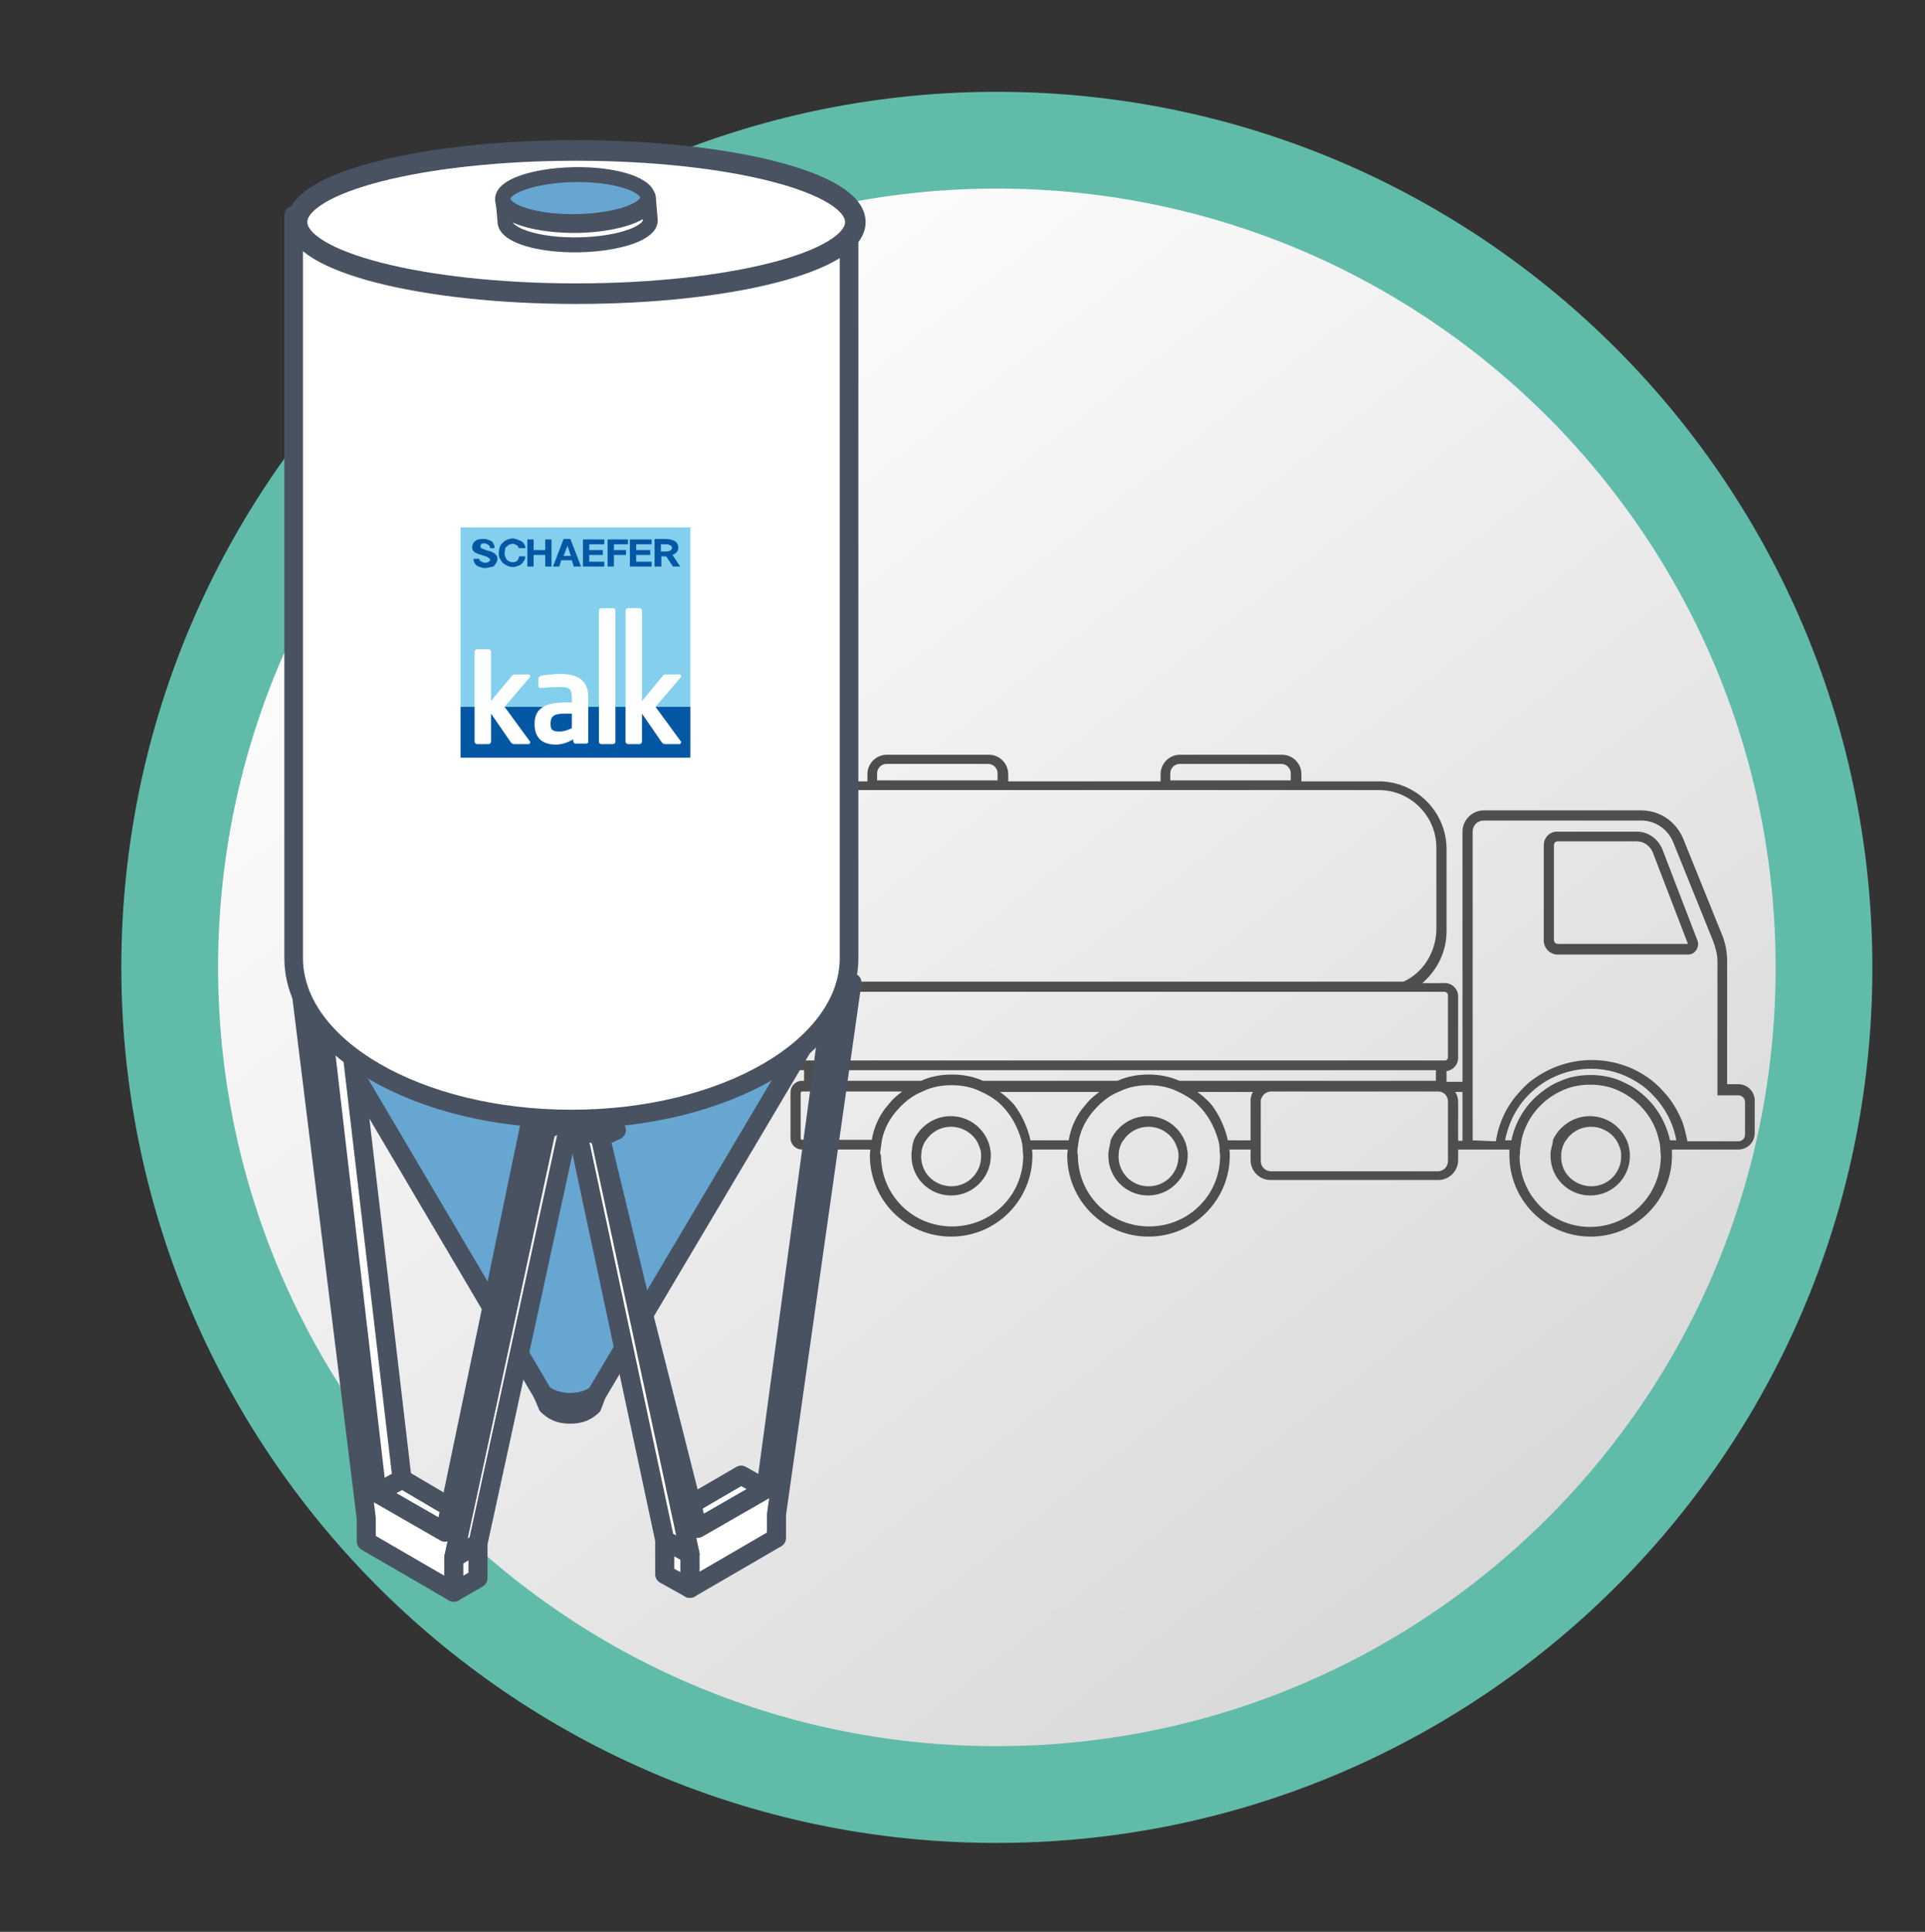 <?xml version="1.0" encoding="UTF-8"?>
<!-- Generator: Adobe Illustrator 26.2.1, SVG Export Plug-In . SVG Version: 6.00 Build 0)  -->
<svg xmlns="http://www.w3.org/2000/svg" xmlns:xlink="http://www.w3.org/1999/xlink" version="1.1" id="Ebene_1" x="0px" y="0px" viewBox="0 0 397.9 399.3" style="enable-background:new 0 0 397.9 399.3;" xml:space="preserve">
<rect x="0" y="0" width="397.9" height="399.3" fill="#333333" stroke="none"/>
<style type="text/css">
	.st0{fill:url(#SVGID_1_);}
	.st1{fill:none;stroke:#60BCA8;stroke-width:20;stroke-miterlimit:10;}
	.st2{fill:#4F4E4E;}
	.st3{fill:#FFFFFF;stroke:#495261;stroke-width:3.94;stroke-linecap:round;stroke-linejoin:round;}
	.st4{fill:#67A6D1;stroke:#495261;stroke-width:3.94;stroke-linecap:round;stroke-linejoin:round;}
	.st5{fill:#FFFFFF;stroke:#495261;stroke-width:3.85;stroke-linecap:round;stroke-linejoin:round;}
	.st6{fill:#83CFED;}
	.st7{fill:#0458A3;}
	.st8{clip-path:url(#SVGID_00000052100429916885576080000002007158481494564783_);}
	.st9{fill:#FFFFFF;}
	.st10{clip-path:url(#SVGID_00000103235348030994864030000002493361537364304258_);}
	.st11{fill:#FFFFFF;stroke:#495261;stroke-width:4.25;stroke-linecap:round;stroke-linejoin:round;}
	.st12{fill:#67A6D1;stroke:#495261;stroke-width:3.09;stroke-linecap:round;stroke-linejoin:round;}
	.st13{fill:#FFFFFF;stroke:#495261;stroke-width:3.09;stroke-linecap:round;stroke-linejoin:round;}
</style>
<g id="a">
</g>
<g id="b">
	<g id="c">
		
			<linearGradient id="SVGID_1_" gradientUnits="userSpaceOnUse" x1="93.239" y1="466.716" x2="316.71" y2="741.988" gradientTransform="matrix(1 1.657987e-02 -1.657987e-02 1 15.696 -401.057)">
			<stop offset="0" style="stop-color:#FFFFFF"></stop>
			<stop offset="1" style="stop-color:#D7D6D6"></stop>
		</linearGradient>
		<path class="st0" d="M376.9,203.5c-1.5,94.4-79.3,169.6-173.8,168.1c-94.4-1.5-169.6-79.3-168.1-173.8    c1.5-94.4,79.4-169.6,173.8-168.1S378.5,109.1,376.9,203.5z"></path>
		<path class="st1" d="M377,202.8c-1.5,94.4-79.3,169.6-173.8,168.1c-94.4-1.5-169.6-79.3-168.1-173.8    C36.7,102.7,114.5,27.5,208.9,29C303.3,30.6,378.5,108.3,377,202.8z"></path>
		<g>
			<path class="st2" d="M319.1,174.7v19.7c0,1.6,1.3,2.9,2.9,2.9h26.9c0.7,0,1.3-0.3,1.7-0.9c0.4-0.6,0.5-1.3,0.3-1.9l-7.3-19     c-0.9-2.1-2.9-3.6-5.2-3.6H322C320.4,171.8,319.1,173.1,319.1,174.7L319.1,174.7z M321.2,174.7c0-0.4,0.3-0.8,0.8-0.8h16.3     c1.5,0,2.7,0.9,3.3,2.2l7.3,19H322c-0.4,0-0.8-0.3-0.8-0.8V174.7L321.2,174.7z"></path>
			<path class="st2" d="M320.6,237.7c-0.1,0.4-0.1,0.8-0.1,1.2c0,4.6,3.7,8.2,8.2,8.2c4.6,0,8.2-3.7,8.2-8.2c0-0.4,0-0.9-0.1-1.2     c-0.1-0.8-0.3-1.5-0.6-2.1c-1.3-2.9-4.2-4.9-7.6-4.9c-3.4,0-6.3,2.1-7.6,4.9C321,236.3,320.7,237,320.6,237.7L320.6,237.7z      M322.7,239c0-0.4,0-0.9,0.1-1.2c0.2-0.8,0.4-1.5,0.9-2.1c1.1-1.7,3-2.8,5.2-2.8c2.1,0,4.1,1.1,5.2,2.8c0.4,0.6,0.7,1.4,0.9,2.1     c0.1,0.4,0.1,0.8,0.1,1.2c0,3.4-2.7,6.2-6.2,6.2C325.3,245.1,322.6,242.4,322.7,239L322.7,239z"></path>
			<path class="st2" d="M188.5,237.7c-0.1,0.4-0.1,0.8-0.1,1.2c0,4.6,3.7,8.2,8.2,8.2s8.2-3.7,8.2-8.2c0-0.4,0-0.9-0.1-1.2     c-0.1-0.8-0.3-1.5-0.6-2.1c-1.3-2.9-4.2-4.9-7.6-4.9c-3.4,0-6.3,2.1-7.6,4.9C188.7,236.3,188.5,237,188.5,237.7L188.5,237.7z      M190.4,239c0-0.4,0.1-0.9,0.1-1.2c0.2-0.8,0.4-1.5,0.9-2.1c1.1-1.7,3-2.8,5.2-2.8c2.1,0,4.1,1.1,5.2,2.8     c0.4,0.6,0.7,1.4,0.9,2.1c0.1,0.4,0.1,0.8,0.1,1.2c0,3.4-2.7,6.2-6.2,6.2C193,245.1,190.4,242.4,190.4,239L190.4,239z"></path>
			<path class="st2" d="M229.2,237.7c-0.1,0.4-0.1,0.8-0.1,1.2c0,4.6,3.7,8.2,8.2,8.2s8.2-3.7,8.2-8.2c0-0.4,0-0.9-0.1-1.2     c-0.1-0.8-0.3-1.5-0.6-2.1c-1.3-2.9-4.2-4.9-7.6-4.9c-3.4,0-6.3,2.1-7.6,4.9C229.5,236.3,229.3,237,229.2,237.7L229.2,237.7z      M231.2,239c0-0.4,0.1-0.9,0.1-1.2c0.2-0.8,0.4-1.5,0.9-2.1c1.1-1.7,3-2.8,5.2-2.8s4.1,1.1,5.2,2.8c0.4,0.6,0.7,1.4,0.9,2.1     c0.1,0.4,0.1,0.8,0.1,1.2c0,3.4-2.7,6.2-6.2,6.2S231.2,242.4,231.2,239L231.2,239z"></path>
			<path class="st2" d="M146.7,205.7v12.8c0,1.5,1.2,2.7,2.7,2.7h16.8v2.2h-0.4c-1.4,0-2.4,1.1-2.4,2.4v9.4c0,1.4,1.1,2.4,2.4,2.4     h14.1c0,0.4-0.1,0.8-0.1,1.2c0,9.3,7.5,16.8,16.8,16.8s16.8-7.5,16.8-16.8c0-0.4,0-0.8-0.1-1.2h7.4c0,0.4-0.1,0.8-0.1,1.2     c0,9.3,7.5,16.8,16.8,16.8c9.3,0,16.8-7.5,16.8-16.8c0-0.4,0-0.8-0.1-1.2h4.4v2.2c0,2.3,1.9,4.1,4.1,4.1h34.7     c2.3,0,4.1-1.9,4.1-4.1v-2.2H312c0,0.4,0,0.8,0,1.2c0,9.3,7.5,16.8,16.8,16.8c9.3,0,16.8-7.5,16.8-16.8c0-0.4,0-0.8,0-1.2h13.7     c1.9,0,3.4-1.5,3.4-3.4v-6.7c0-1.9-1.5-3.4-3.4-3.4H357v-25.5c0-1.7-0.3-3.4-0.9-5l-8.2-20.3c-1.5-3.5-4.8-5.8-8.7-5.8h-32.5     c-2.4,0-4.4,2-4.4,4.4v51.7H299v-2.2c1.4-0.2,2.4-1.4,2.4-2.7v-12.8c0-1.5-1.3-2.7-2.7-2.7H294c3-2.6,5-6.4,5-10.7v-17     c0-7.7-6.3-14-14-14h-16v-1.5c0-2.2-1.8-4-4-4h-21.1c-2.2,0-4,1.8-4,4v1.5h-31.5v-1.5c0-2.2-1.8-4-4-4h-21.1c-2.2,0-4,1.8-4,4     v1.5h-16c-7.7,0-14,6.3-14,14v17c0,4.3,1.9,8.2,5,10.7h-4.6C148.1,202.9,146.8,204.2,146.7,205.7L146.7,205.7z M206.2,161.3     h-24.9v-1.5c0-1,0.9-1.9,1.9-1.9h21.1c1,0,1.9,0.9,1.9,1.9L206.2,161.3L206.2,161.3z M266.8,161.3h-24.9v-1.5     c0-1,0.9-1.9,1.9-1.9h21.1c1,0,1.9,0.9,1.9,1.9L266.8,161.3L266.8,161.3z M290.1,202.9H157.9c-4-2-6.7-6-6.7-10.7v-17     c0-6.5,5.3-11.9,11.9-11.9H285c6.5,0,11.9,5.3,11.9,11.9v17C296.8,196.9,294.1,201.1,290.1,202.9L290.1,202.9z M314.2,237.7     c0.1-0.7,0.2-1.4,0.3-2.1c1-4.5,4.1-8.2,8.2-10.1c1.8-0.9,3.9-1.3,6-1.3c2.1,0,4.2,0.4,6,1.3c4.1,1.9,7.2,5.6,8.2,10.1     c0.2,0.7,0.3,1.4,0.3,2.1c0,0.4,0.1,0.8,0.1,1.2c0,8.1-6.5,14.7-14.6,14.7s-14.6-6.5-14.6-14.7     C314.2,238.5,314.2,238.2,314.2,237.7L314.2,237.7z M311.1,235.7c0.8-4,2.7-7.5,5.6-10.1c0.9-0.8,1.8-1.5,2.8-2.1     c2.7-1.6,5.9-2.6,9.3-2.6c3.4,0,6.5,0.9,9.3,2.6c1,0.6,2,1.3,2.8,2.1c2.8,2.6,4.9,6.1,5.6,10.1h-1.3c-0.9-4-3.1-7.6-6.4-10.1     c-1.1-0.9-2.3-1.5-3.6-2.1c-2-0.9-4.2-1.3-6.4-1.3c-2.3,0-4.5,0.4-6.4,1.3c-1.3,0.5-2.6,1.3-3.6,2.1c-3.2,2.4-5.5,5.9-6.4,10.1     H311.1L311.1,235.7z M304.4,235.7v-63.8c0-1.3,1-2.3,2.3-2.3h32.5c3,0,5.6,1.8,6.7,4.6l8.2,20.3c0.5,1.4,0.9,2.7,0.9,4.2v27.7     h4.3c0.8,0,1.4,0.6,1.4,1.4v6.7c0,0.8-0.6,1.4-1.4,1.4h-10.5c-0.3-1.4-0.6-2.7-1-3.9c-0.9-2.2-2.1-4.4-3.8-6.2     c-0.7-0.8-1.4-1.5-2.1-2.1c-3.5-2.9-8-4.6-12.9-4.6s-9.4,1.8-12.9,4.6c-0.8,0.7-1.5,1.4-2.1,2.1c-2.5,2.7-4.2,6.2-4.8,10.1     L304.4,235.7L304.4,235.7z M301.4,235.7v-7.9c0-0.8-0.2-1.5-0.6-2.1h1.5v10.1H301.4L301.4,235.7z M260.6,237.7v-10     c0-0.2,0-0.4,0.1-0.6c0.3-0.9,1.1-1.5,2.1-1.5h34.4c0.8,0,1.5,0.4,1.8,1c0.2,0.3,0.3,0.7,0.3,1.1V240c0,1.1-0.9,2.1-2.1,2.1     h-34.5c-1.1,0-2.1-0.9-2.1-2.1V237.7z M253.8,235.7c-0.5-2.3-1.5-4.6-2.7-6.4c-0.5-0.8-1.1-1.5-1.8-2.1c-0.5-0.5-1.1-1-1.8-1.5     H259c-0.3,0.4-0.4,0.9-0.5,1.5c0,0.2,0,0.4,0,0.6v7.9L253.8,235.7L253.8,235.7z M222.7,237.7c0.1-0.7,0.2-1.4,0.3-2.1     c0.5-2.4,1.7-4.6,3.4-6.4c0.7-0.8,1.5-1.5,2.3-2.1c0.8-0.6,1.7-1.1,2.7-1.5c1.8-0.9,3.9-1.3,6-1.3c2.1,0,4.2,0.4,6,1.3     c0.9,0.4,1.8,0.9,2.7,1.5c0.9,0.6,1.6,1.3,2.3,2.1c1.6,1.8,2.7,4,3.4,6.4c0.2,0.7,0.3,1.4,0.3,2.1c0,0.4,0.1,0.8,0.1,1.2     c0,8.1-6.5,14.6-14.7,14.6c-8.1,0-14.7-6.5-14.7-14.7C222.7,238.5,222.7,238.2,222.7,237.7L222.7,237.7z M213,235.7     c-0.5-2.3-1.5-4.6-2.7-6.4c-0.5-0.8-1.1-1.5-1.8-2.1c-0.5-0.5-1.1-1-1.8-1.5h20.5c-0.6,0.5-1.2,0.9-1.8,1.5     c-0.7,0.7-1.2,1.4-1.8,2.1c-1.4,1.9-2.3,4-2.7,6.4H213L213,235.7z M182,237.7c0.1-0.7,0.2-1.4,0.3-2.1c0.5-2.4,1.7-4.6,3.4-6.4     c0.7-0.8,1.5-1.5,2.3-2.1c0.8-0.6,1.7-1.1,2.7-1.5c1.8-0.9,3.9-1.3,6-1.3s4.2,0.4,6,1.3c0.9,0.4,1.8,0.9,2.7,1.5s1.6,1.3,2.3,2.1     c1.6,1.8,2.7,4,3.4,6.4c0.2,0.7,0.3,1.4,0.3,2.1c0,0.4,0.1,0.8,0.1,1.2c0,8.1-6.5,14.6-14.7,14.6s-14.7-6.5-14.7-14.7     C181.9,238.5,181.9,238.2,182,237.7L182,237.7z M166.3,225.6h20.2c-0.6,0.5-1.2,0.9-1.8,1.5c-0.7,0.7-1.2,1.4-1.8,2.1     c-1.4,1.9-2.3,4-2.7,6.4h-14.4c-0.2,0-0.3-0.2-0.3-0.3v-9.4c0-0.2,0.2-0.3,0.3-0.3L166.3,225.6L166.3,225.6z M168.3,221.2h128.5     v2.2h-53c-2-0.9-4.2-1.3-6.4-1.3c-2.2,0-4.5,0.4-6.4,1.3h-27.8c-2-0.9-4.2-1.3-6.4-1.3c-2.3,0-4.5,0.4-6.4,1.3h-21.7L168.3,221.2     L168.3,221.2z M148.8,205.7c0-0.3,0.3-0.7,0.7-0.7h149.1c0.3,0,0.7,0.3,0.7,0.7v12.8c0,0.3-0.1,0.4-0.3,0.6     c-0.1,0.1-0.3,0.1-0.3,0.1H149.5c-0.3,0-0.7-0.3-0.7-0.7V205.7L148.8,205.7z"></path>
		</g>
		<g>
			<g>
				<polygon class="st3" points="129.2,204.7 125.6,205.7 120.6,208.6 124.1,207.6     "></polygon>
				<polygon class="st3" points="107.1,202.6 110.5,203.6 115.7,206.6 112.1,205.5     "></polygon>
				<path class="st4" d="M68.9,214.7c10.1,9.6,28.3,16.1,49.1,16.1s38.4-6.2,48.6-15.6l-43.3,73c-1.1,1-3.2,1.7-5.5,1.7      s-4.4-0.8-5.6-1.8L68.9,214.7L68.9,214.7z"></path>
				<path class="st3" d="M112.2,288.1c1.1,1.1,3.2,1.8,5.6,1.8s4.4-0.7,5.5-1.7l-0.9,2.4c-1.1,1-2.3,1.7-4.6,1.7s-3.5-0.8-4.6-1.8      L112.2,288.1z"></path>
				<g>
					<polygon class="st3" points="144.2,315.9 158.3,307.8 153.2,304.9 142.9,310.9      "></polygon>
					<polyline class="st3" points="119,232.2 122.4,230.7 127.4,233.6 124.1,235.1      "></polyline>
					<polygon class="st3" points="176.1,203.1 172.6,202.1 158.3,307.8 144.2,315.9 131.7,266.5 124.1,235.1 142.6,321.2        142.6,328.3 160.5,317.9 160.5,313      "></polygon>
					<polyline class="st3" points="137.4,325.4 137.4,318.3 142.6,321.2 142.6,328.3 137.4,325.4      "></polyline>
					<polygon class="st3" points="142.6,321.2 124.1,235.1 119,232.2 137.4,318.3      "></polygon>
				</g>
				<g>
					<polygon class="st3" points="92,316.7 77.9,308.6 83.1,305.7 93.3,311.7      "></polygon>
					<polyline class="st3" points="118,230.8 114.7,229.2 109.6,232.2 112.9,233.6      "></polyline>
					<polygon class="st3" points="61.9,202.1 65.4,201.1 77.9,308.6 92,316.7 109.6,232.2 112.9,233.6 93.8,322 93.8,329.1        75.7,318.6 75.7,313.8      "></polygon>
					<polygon class="st3" points="70.5,198.2 83.1,305.7 77.9,308.6 65.4,201.1      "></polygon>
					<polyline class="st3" points="98.8,326.2 98.8,319 93.8,322 93.8,329.1 98.8,326.2      "></polyline>
					<polygon class="st3" points="93.8,322 112.9,233.6 118,230.8 98.8,319      "></polygon>
					<polygon class="st3" points="70.5,198.2 67,199.3 61.9,202.1 65.4,201.1      "></polygon>
				</g>
				<path class="st5" d="M60.7,44.5V198c0,18.4,25.7,33.3,57.4,33.3s57.4-14.9,57.4-33.3V44.5"></path>
			</g>
			<g>
				<rect x="95.2" y="109" class="st6" width="47.5" height="37.1"></rect>
				<rect x="95.2" y="146.1" class="st7" width="47.5" height="10.5"></rect>
				<g>
					<g>
						<defs>
							<rect id="SVGID_00000172428172885019234100000012212496301371912327_" x="95.2" y="109" width="47.5" height="47.5"></rect>
						</defs>
						<clipPath id="SVGID_00000176736921773598688910000016532581351792443270_">
							<use xlink:href="#SVGID_00000172428172885019234100000012212496301371912327_" style="overflow:visible;"></use>
						</clipPath>
						<g style="clip-path:url(#SVGID_00000176736921773598688910000016532581351792443270_);">
							<path class="st9" d="M109.6,153.4c0-0.1,0-0.1-0.1-0.2l-5.2-7.1l5.2-6.1c0.1-0.1,0.1-0.2,0.1-0.3c0-0.2-0.2-0.3-0.3-0.3h-2.9         c-0.2,0-0.4,0.1-0.6,0.3l-4.3,5.2v-10.2c0-0.3-0.3-0.5-0.5-0.5h-2.4c-0.3,0-0.5,0.3-0.5,0.5v18.6c0,0.3,0.3,0.5,0.5,0.5h2.4         c0.3,0,0.5-0.3,0.5-0.5v-5.8l4,5.8c0.2,0.3,0.4,0.5,0.8,0.5h3.1C109.5,153.7,109.6,153.5,109.6,153.4"></path>
							<path class="st9" d="M140.8,153.4c0-0.1,0-0.1-0.1-0.2l-5.2-7.1l5.2-6.1c0.1-0.1,0.1-0.2,0.1-0.3c0-0.2-0.2-0.3-0.3-0.3h-2.9         c-0.2,0-0.4,0.1-0.6,0.3l-4.3,5.2v-18.7c0-0.3-0.3-0.5-0.5-0.5h-2.4c-0.3,0-0.5,0.3-0.5,0.5v27.1c0,0.3,0.3,0.5,0.5,0.5h2.4         c0.3,0,0.5-0.3,0.5-0.5v-5.8l4,5.8c0.2,0.3,0.4,0.5,0.8,0.5h3.1C140.6,153.7,140.8,153.5,140.8,153.4"></path>
							<path class="st9" d="M124.3,125.7c0,0-0.5,0-0.5,0.5v27.1c0,0,0,0.5,0.5,0.5h2.4c0,0,0.5,0,0.5-0.5v-27.1c0,0,0-0.5-0.5-0.5         C126.6,125.7,124.3,125.7,124.3,125.7z"></path>
							<path class="st9" d="M118.2,150.5c-0.8,0.4-1.6,0.7-2.6,0.7c-1.3,0-1.8-0.3-1.8-1.5v-0.1c0-1.4,0.5-2.1,2.8-2.1h1.6         L118.2,150.5L118.2,150.5z M121.6,153.3L121.6,153.3v-9.2c0-3.3-2-4.8-5.6-4.8c-1.7,0-3.3,0.2-4.2,0.4         c-0.3,0.1-0.5,0.3-0.5,0.5v1.6c0,0.3,0.2,0.4,0.4,0.4h0.2c0.9-0.1,2.5-0.2,4.1-0.2c1.5,0,2.2,0.4,2.2,2.1v1.1h-1.5         c-4.4,0-6.2,1.5-6.2,4.4v0.1c0,3.4,2.3,4.2,4.4,4.2c1.2,0,2.4-0.4,3.6-1.1v0.4c0,0.3,0.2,0.5,0.5,0.5h2.2         C121.4,153.7,121.6,153.5,121.6,153.3"></path>
							<path class="st7" d="M99.1,115.7c0.1,0.2,0.2,0.3,0.3,0.3c0.1,0.1,0.3,0.2,0.4,0.2c0.2,0.1,0.3,0.1,0.5,0.1         c0.1,0,0.3,0,0.3,0s0.3-0.1,0.3-0.1c0.1-0.1,0.2-0.2,0.3-0.2c0.1-0.1,0.1-0.2,0.1-0.3s-0.1-0.3-0.2-0.3         c-0.1-0.1-0.3-0.2-0.4-0.3c-0.2-0.1-0.3-0.1-0.6-0.2c-0.2-0.1-0.4-0.1-0.6-0.2c-0.3-0.1-0.4-0.1-0.7-0.2         c-0.2-0.1-0.4-0.2-0.6-0.3c-0.2-0.1-0.3-0.3-0.4-0.4c-0.2-0.2-0.2-0.4-0.2-0.7s0.1-0.5,0.2-0.8c0.1-0.3,0.3-0.3,0.5-0.5         c0.2-0.2,0.4-0.3,0.7-0.3c0.3-0.1,0.5-0.1,0.8-0.1c0.3,0,0.6,0,0.9,0.1c0.3,0.1,0.5,0.2,0.8,0.3c0.3,0.2,0.4,0.3,0.5,0.6         c0.2,0.3,0.2,0.5,0.2,0.9h-0.9c0-0.2-0.1-0.3-0.1-0.4s-0.2-0.2-0.3-0.3s-0.3-0.1-0.3-0.2c-0.2,0-0.3-0.1-0.4-0.1         c-0.1,0-0.2,0-0.3,0c-0.1,0-0.2,0.1-0.3,0.1s-0.2,0.1-0.2,0.2s-0.1,0.2-0.1,0.3c0,0.1,0,0.2,0.1,0.3c0.1,0.1,0.2,0.2,0.3,0.2         s0.3,0.1,0.5,0.2c0.2,0.1,0.5,0.2,0.9,0.3c0.1,0,0.3,0.1,0.4,0.1c0.2,0.1,0.3,0.2,0.6,0.3c0.2,0.1,0.3,0.3,0.5,0.5         c0.2,0.2,0.2,0.4,0.2,0.8c0,0.3-0.1,0.5-0.2,0.7c-0.1,0.2-0.3,0.4-0.4,0.6c-0.2,0.2-0.4,0.3-0.8,0.3c-0.3,0.1-0.7,0.2-1,0.2         s-0.7,0-0.9-0.1c-0.3-0.1-0.6-0.2-0.8-0.3c-0.3-0.2-0.4-0.3-0.6-0.6s-0.2-0.5-0.2-0.9h1.3C99,115.5,99,115.6,99.1,115.7"></path>
							<path class="st7" d="M107.1,113c-0.1-0.1-0.2-0.3-0.3-0.3c-0.1-0.1-0.3-0.2-0.4-0.2c-0.2-0.1-0.3-0.1-0.4-0.1         c-0.3,0-0.5,0.1-0.8,0.2c-0.2,0.1-0.3,0.3-0.5,0.4s-0.3,0.3-0.3,0.6s-0.1,0.5-0.1,0.7s0,0.4,0.1,0.7s0.2,0.4,0.3,0.6         s0.3,0.3,0.5,0.4c0.2,0.1,0.4,0.2,0.8,0.2c0.4,0,0.7-0.1,0.9-0.3c0.3-0.3,0.3-0.5,0.4-0.9h1.3c0,0.3-0.1,0.7-0.3,0.9         c-0.2,0.3-0.3,0.5-0.5,0.7c-0.3,0.2-0.5,0.3-0.8,0.4c-0.3,0.1-0.6,0.2-1,0.2c-0.4,0-0.9-0.1-1.2-0.3         c-0.3-0.2-0.7-0.3-0.9-0.6c-0.3-0.3-0.4-0.6-0.6-0.9c-0.2-0.3-0.2-0.7-0.2-1.1c0-0.4,0.1-0.9,0.2-1.2         c0.1-0.3,0.3-0.7,0.6-0.9c0.3-0.3,0.5-0.5,0.9-0.6c0.3-0.2,0.8-0.3,1.2-0.3c0.3,0,0.6,0.1,0.9,0.2c0.3,0.1,0.5,0.3,0.8,0.3         c0.3,0.2,0.4,0.3,0.6,0.6c0.2,0.3,0.3,0.5,0.3,0.9h-1.4C107.2,113.2,107.2,113.1,107.1,113"></path>
						</g>
					</g>
				</g>
				<polygon class="st7" points="110.3,111.5 110.3,113.7 112.7,113.7 112.7,111.5 114,111.5 114,117.1 112.7,117.1 112.7,114.7       110.3,114.7 110.3,117.1 109,117.1 109,111.5     "></polygon>
				<path class="st7" d="M118,114.9h-1.5l0.8-2.1l0,0L118,114.9L118,114.9z M120.1,117.1l-2.2-5.7h-1.4l-2.2,5.7h1.3l0.4-1.3h2.2      l0.4,1.3C118.8,117.1,120.1,117.1,120.1,117.1z"></path>
				<polygon class="st7" points="124.9,111.5 124.9,112.5 121.8,112.5 121.8,113.7 124.6,113.7 124.6,114.7 121.8,114.7       121.8,116.1 124.9,116.1 124.9,117.1 120.5,117.1 120.5,111.5     "></polygon>
				<polygon class="st7" points="129.8,111.5 129.8,112.5 126.9,112.5 126.9,113.7 129.4,113.7 129.4,114.7 126.9,114.7       126.9,117.1 125.6,117.1 125.6,111.5     "></polygon>
				<polygon class="st7" points="134.7,111.5 134.7,112.5 131.5,112.5 131.5,113.7 134.4,113.7 134.4,114.7 131.5,114.7       131.5,116.1 134.7,116.1 134.7,117.1 130.2,117.1 130.2,111.5     "></polygon>
				<g>
					<g>
						<defs>
							<rect id="SVGID_00000129176537656470045120000008253771550129855120_" x="95.2" y="109" width="47.5" height="47.5"></rect>
						</defs>
						<clipPath id="SVGID_00000118374646985547477650000005410143974726061485_">
							<use xlink:href="#SVGID_00000129176537656470045120000008253771550129855120_" style="overflow:visible;"></use>
						</clipPath>
						<g style="clip-path:url(#SVGID_00000118374646985547477650000005410143974726061485_);">
							<path class="st7" d="M138.9,113.2c0,0.3-0.2,0.6-0.6,0.7c-0.3,0.1-0.5,0.1-1.1,0.1h-0.6v-1.5h0.5c0.9,0,1.1,0,1.4,0.2         C138.7,112.7,138.9,113,138.9,113.2 M140.2,113.2c0-0.7-0.3-1.2-1-1.5c-0.5-0.2-0.9-0.3-2.1-0.3h-1.8v5.7h1.4V115h1l1.4,2.1         h1.5l-1.6-2.4C139.8,114.4,140.2,113.9,140.2,113.2"></path>
						</g>
					</g>
				</g>
			</g>
			<ellipse class="st11" cx="119.1" cy="45.9" rx="57.7" ry="14.8"></ellipse>
			<path class="st12" d="M118.4,36.1c-8.2,0.2-14.8,2.5-14.5,5.2c0.3,2.7,7.1,4.7,15.5,4.6s14.8-2.5,14.5-5.2     C133.6,38,126.7,35.9,118.4,36.1z"></path>
			<path class="st13" d="M119.9,50.6c8.2-0.2,14.8-2.5,14.5-5.2l-0.4-4.7c0.3,2.7-6.2,5-14.5,5.2S104.2,44,104,41.3l0.4,4.7     C104.7,48.7,111.5,50.8,119.9,50.6"></path>
			<path class="st13" d="M133.9,40.6c0.3,2.7-6.2,5-14.5,5.2s-15.2-1.9-15.5-4.6L104,42c0.3,2.7,7.1,4.7,15.5,4.6     c8.2-0.2,14.8-2.5,14.5-5.2C134,41.5,133.9,40.6,133.9,40.6z"></path>
		</g>
	</g>
</g>
</svg>
